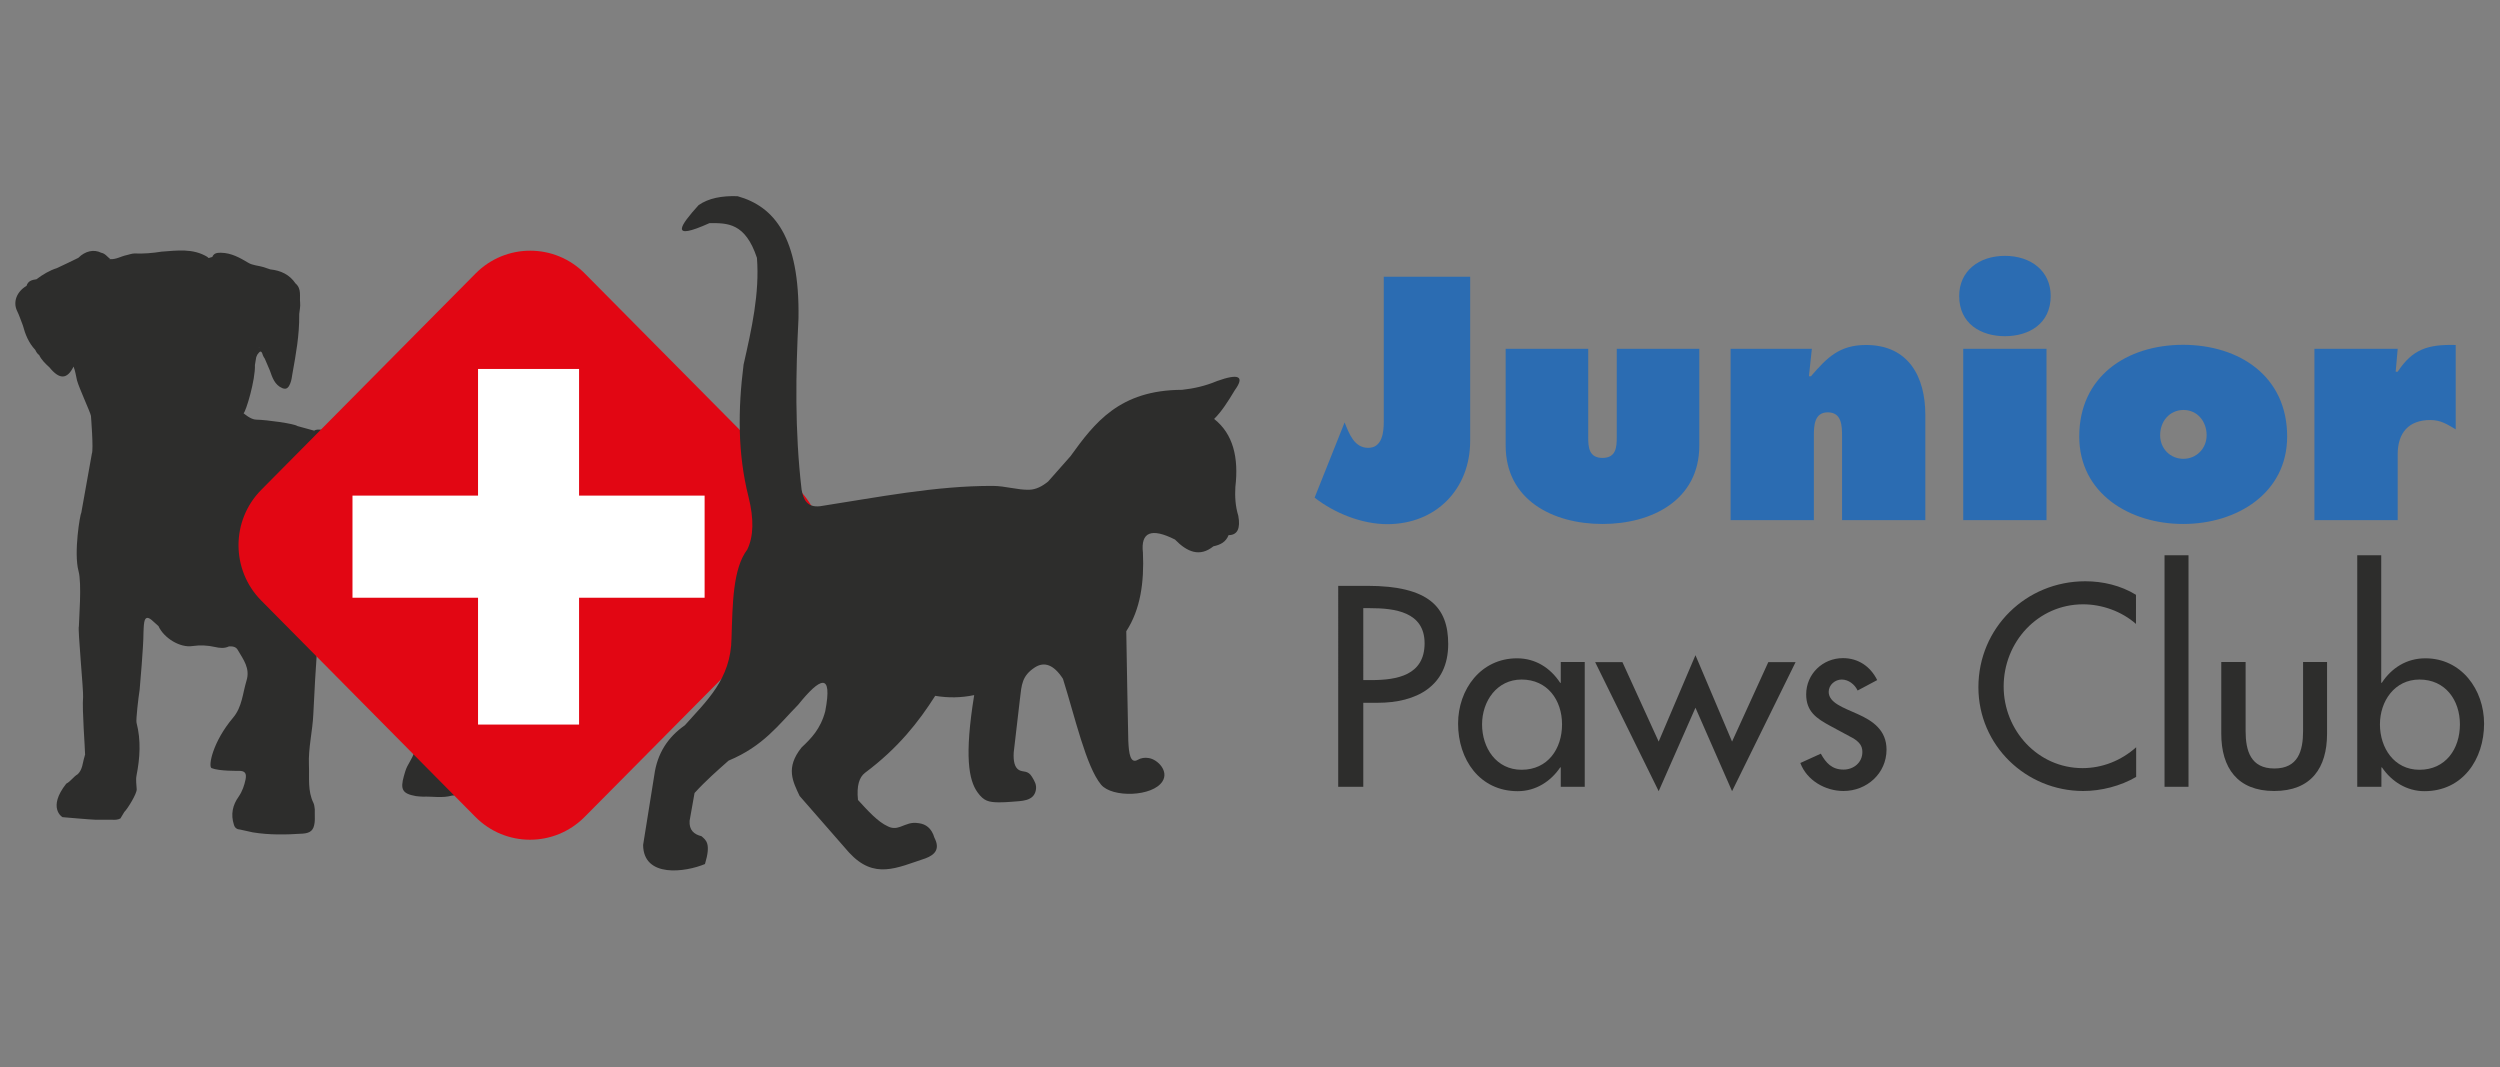 <?xml version="1.0" encoding="utf-8"?>
<!-- Generator: Adobe Illustrator 24.0.0, SVG Export Plug-In . SVG Version: 6.00 Build 0)  -->
<svg version="1.1" id="Layer_1" xmlns="http://www.w3.org/2000/svg" xmlns:xlink="http://www.w3.org/1999/xlink" x="0px" y="0px"
	 viewBox="0 0 1366 583" style="enable-background:new 0 0 1366 583;" xml:space="preserve">
<rect x="0" y="0" width="1366" height="583" fill="#808080" stroke="none"/>
<style type="text/css">
	.st0{fill:none;}
	.st1{fill:#2D2D2C;}
	.st2{fill:#2B6CB2;}
	.st3{fill:#E20613;}
	.st4{fill:#FFFFFF;}
	.st5{fill-rule:evenodd;clip-rule:evenodd;fill:#2D2D2C;}
</style>
<title>Artboard 1</title>
<g>
	<g>
		<path class="st0" d="M60.2,142.1c0.1,0,0.1,0.1,0.2,0.1c0.1-0.1,0.1-0.2,0.2-0.3C60.4,141.9,60.3,142,60.2,142.1L60.2,142.1z"/>
		<path class="st0" d="M29.5,445.7c0.2-0.3,4.5,0.3,4.7,0C33.9,446,29.7,445.4,29.5,445.7z"/>
		<path class="st0" d="M172.1,236c0-0.1-0.1-0.2-0.1-0.3l-0.1,0.3C171.9,236,172,236,172.1,236z"/>
		<path class="st0" d="M141.6,189.9c-0.1,0-0.1,0.1-0.2,0.1c0.1,0,0.1,0.1,0.2,0.1C141.5,190.1,141.5,190,141.6,189.9z"/>
		<path class="st0" d="M132.2,448.7c0,0,0-0.1,0-0.1C132.3,448.6,132.3,448.6,132.2,448.7C132.2,448.7,132.2,448.7,132.2,448.7z"/>
		<polygon class="st0" points="77.6,345.8 77.6,345.8 77.6,345.8 77.6,345.8 		"/>
		<path class="st0" d="M130.5,144.8C130.5,144.8,130.5,144.8,130.5,144.8C130.5,144.8,130.5,144.8,130.5,144.8
			C130.5,144.8,130.5,144.8,130.5,144.8z"/>
		<path class="st0" d="M103,192.1C103,192.1,103,192.1,103,192.1C103,192.1,103,192,103,192.1C103,192,103,192.1,103,192.1z"/>
		<path class="st1" d="M44.4,280.3c-0.6,0.4-4.2,21.7-1.5,31.7c1.9,6.8,0.2,26.9,0.2,30.2h0c-0.7,1.3,2.6,35.7,2.3,38.6
			c-0.6,7.2,1.1,28.2,1.1,31.7c-0.2,0.3-0.3,0.6-0.3,0.9c-1.1,3.3-1,7-3.7,9.6v0c-2.4,1.4-3.8,3.9-6.3,5.2
			c-10.4,13.2-2.2,18.3-2,18.3c0,0,16.1,1.4,17.9,1.4v0c0,0,0,0,0,0c3,0,6,0,8.9,0c1.7,0.1,3.3,0.1,4.8-0.7c0,0,0,0,0,0
			c0.7-1.2,1.4-2.3,2.1-3.5c0,0,0,0,0,0h0c2-2,6.9-10.1,6.8-12.4c-0.1-2.5-0.6-5.1-0.1-7.6c1.9-9.6,2.5-19.2,0-28.8
			c-0.4-1.5,1-13.6,1.7-18c0.2-2.6,2.1-23.4,2.1-31.3c0.1-1.8,0.1-3.7,0.4-5.5c0.5-2.8,1.7-3.2,4-1.4c1.3,1.1,2.6,2.3,3.8,3.4
			c0,0,0,0,0,0c2.9,6.5,11.8,12,18.6,10.9c4.2-0.6,8.2-0.4,12.2,0.5c2.6,0.6,5.2,0.9,7.7-0.3c1.9-0.1,3.8,0.1,4.8,1.9
			c3,5.2,6.9,10,4.8,16.8c-2.1,6.9-2.4,14.4-7.3,20.2c-11.4,13.5-13.7,26.8-11.8,27.6c4.1,1.7,14.6,1.5,15.1,1.5
			c3.2,0,4.1,1.4,3.5,4.6c-0.7,3.4-1.8,6.6-3.8,9.5c-3.3,4.6-4.4,9.7-2.6,15.3c0.5,1.8,1.7,2.6,3.5,2.7c1.4,0.3,2.7,0.6,4.1,0.9h0
			c0,0,0,0,0,0c0.9,0.2,1.8,0.4,2.7,0.6c9.1,1.5,18.2,1.3,27.3,0.7c4.2-0.3,6-1.8,6.5-6c0.2-1.5,0.1-3,0.1-4.5c0-0.5,0-0.9,0-1.4
			c0-0.5,0-0.9,0-1.4c-0.2-1.1-0.2-2.4-0.7-3.4c-3.3-6.6-2.2-13.9-2.5-20.8c-0.4-9.3,2-18.5,2.4-27.8c0.6-12.6,1.3-25.2,2.2-37.7
			c0.4-4.9,0.4-10.5,6-12.9c0.3-0.1,0.5-0.1,0.7-0.3c1.4-1,2.8-1.8,4.5-2.3c2.5-0.7,4.9-1.7,6.6-4c7.1-2.3,7.1-2.2,10.7,4.1
			c0.4,0.8,1.1,1.4,1.7,2.1l0,0c1.8,3.8,20.8,31,24.1,52.9c0.9,6.2,0.3,12.4-1.3,18.6c-1,4-3.8,6.9-4.9,10.6
			c-0.3,0.9-0.5,1.8-0.8,2.7c-2.1,7.4-0.8,9.7,6.6,11c1.2,0.2,2.5,0.2,3.8,0.3c0,0,0,0,0,0c0,0,0,0,0,0c5.3-0.2,10.7,0.9,15.9-0.6
			c0,0,0,0,0,0c1.4,0.1,2.4-0.5,3.3-1.5c0,0,0,0,0,0c2.7-1.6,0.8-4.2,1.4-6.2c-0.1-8.1-2.3-15.9-2.4-24.1
			c-0.1-11.2-0.2-22.4-0.4-33.7c0-0.9,0-1.9,0-2.8c-0.3-4.7-1.8-8.9-4.8-12.5l0,0c-0.5-4.7-1-9.4-1.7-14c-0.5-3.7,0.8-7.7-1.8-11v0
			c-0.1-1.7,0.3-3.6-1.4-4.9c0-0.2,0-0.5,0-0.7c0.1-3-1.4-5.5-2.6-8.1c-1.9-4.1-4.7-7.7-5.8-12.1c-3.1-12.1-4.3-24.7-10.6-36
			c-2.7-4.8-5.7-9.4-8.6-14.1c0-0.7,0-1.4,0-2.1c0.7-0.9,18.9-19.6,51.7-32.7c8.1-0.9,16-3,24.1-3.5c1.9,0.1,3.9,0.3,5.8,0.2
			c5.3-0.1,10.1-1.4,14-5.3c1.6-1.7,1.4-2.8-0.6-4.1c-6.7-4.4-14.3-6-22.1-6.8c-9.6-0.9-19.2,0.6-28.8,1.5c-3.9,0.4-8,0.5-11.8,1.9
			c-4,1.5-64.6,32.9-68.6,32.7c-1.2-0.1-2.5-0.2-3.7,0.5c0,0.1,0.1,0.2,0.1,0.3c-0.1,0-0.1,0-0.2,0l0.1-0.3c-3-0.8-6.1-1.7-9.1-2.5
			c-1.6-1.3-16.7-3.4-22.5-3.5c-3,0-6.9-3.5-6.9-3.5c1.3-0.9,6.5-18.3,6.2-26.4c0.2-1.4,0.5-2.8,0.7-4.2c0.2-0.5,0.4-1,0.6-1.4
			c1.1-1.4,2.1-3.1,3,0.2c0.2,0.7,0.7,1.4,1.1,2c0.9,2.1,1.8,4.2,2.7,6.3c1.4,3.9,2.6,8,6.9,9.8v0c2.6,1.1,3.6-0.9,4.3-2.6
			c0.7-1.7,0.9-3.6,1.2-5.4c1.9-10.5,3.8-21,3.7-31.8c0-0.2,0-0.5,0-0.7c0.2-2.1,0.7-4.1,0.5-6.1c-0.4-3.6,0.9-7.7-2.5-10.6
			c0,0,0,0,0,0c-3.3-4.9-8.1-7.1-13.8-7.7c0,0,0,0,0,0c-1.3-0.4-2.6-0.9-3.9-1.3c-2.7-0.8-5.8-0.9-8.1-2.3c-4.7-2.8-9.3-5.4-15-5.5
			c-2.2,0-3.8,0.2-4.7,2.3h0c-0.7,0.2-1.3,0.4-2,0.6c-0.3-0.2-0.5-0.5-0.8-0.7c-7.9-4.7-16.4-3.4-24.9-2.8c-4.9,0.8-9.8,1.2-14.8,1
			c-1.4,0-2.9,0.6-4.3,0.9c-3,0.6-5.7,2.4-8.9,2.2c-0.1,0.1-0.2,0.2-0.2,0.3c-0.1,0-0.1-0.1-0.2-0.1h0c0.1-0.1,0.3-0.1,0.4-0.2
			c-1.6-1.2-2.8-3.1-5-3.5c-4-2-8.7-1-12.5,2.8h0c-3.9,1.9-7.8,3.8-11.7,5.6c-4.1,1.3-7.7,3.5-11.2,6.1c0,0,0,0,0,0
			c-2.4,0.3-4.6,0.9-5.4,3.6c-5.3,3.1-7.5,8.7-5.2,13.6c1.3,2.6,2.1,5.3,3.2,8c1.3,4.9,3.2,9.6,6.8,13.4c0.5,1.1,1.1,2.1,2.1,2.8
			c1.3,2.7,3.4,4.7,5.6,6.7c5.5,6.8,9.7,6.7,13.2-0.4c1,2.5,1.3,5.1,1.9,7.6c1.2,4.3,7.2,17.2,7.6,19.3c0,0,1.5,18.5,0.5,20.7
			 M141.6,189.9c0,0.1,0,0.1,0,0.2c-0.1,0-0.1,0-0.2-0.1C141.4,190,141.5,190,141.6,189.9z M77.6,345.8
			C77.6,345.8,77.6,345.8,77.6,345.8C77.6,345.8,77.6,345.8,77.6,345.8C77.6,345.8,77.6,345.8,77.6,345.8L77.6,345.8z M103,192.1
			C103,192.1,103,192,103,192.1C103,192,103,192.1,103,192.1C103,192.1,103,192.1,103,192.1z M130.5,144.8
			C130.5,144.8,130.5,144.8,130.5,144.8C130.5,144.8,130.5,144.8,130.5,144.8C130.5,144.8,130.5,144.8,130.5,144.8z M132.2,448.7
			C132.2,448.7,132.2,448.7,132.2,448.7c0,0,0-0.1,0-0.1C132.3,448.6,132.3,448.6,132.2,448.7z"/>
	</g>
	<g>
		<path class="st2" d="M803.3,151.3v89.6c0,26.4-18.7,45.5-45.3,45.5c-13.8,0-28.9-6-39.7-14.5l16.4-41.1
			c2.5,6.3,5.3,13.9,12.9,13.9c7.8,0,8.5-8.8,8.5-14.5v-79H803.3z"/>
		<path class="st2" d="M867.8,190.6v48.3c0,5.5,0.4,11.3,7.8,11.3s7.8-5.8,7.8-11.3v-48.3h45.1v52.9c0,29.6-25.7,42.8-52.9,42.8
			s-52.9-13.2-52.9-42.8v-52.9H867.8z"/>
		<path class="st2" d="M988.4,205.6h1.1c8.8-10.2,15.5-17.1,30.1-17.1c23.3,0,32.4,17.5,32.4,38.1v57.6h-45.5v-45.7
			c0-5.5,0-13.2-7.8-13.2c-7.6,0-7.6,7.8-7.6,13.2v45.7h-45.5v-93.6h44.4L988.4,205.6z"/>
		<path class="st2" d="M1120.5,161.7c0,15.3-12,22-25,22c-13,0-25-6.7-25-22c0-13.6,10.8-21.9,25-21.9
			C1109.7,139.8,1120.5,148.1,1120.5,161.7z M1072.7,190.6h45.5v93.6h-45.5V190.6z"/>
		<path class="st2" d="M1249.7,238.5c0,31-27.5,47.8-56.8,47.8c-29.3,0-56.8-16.7-56.8-47.8c0-32.8,25.9-50.1,56.8-50.1
			C1223.8,188.5,1249.7,205.7,1249.7,238.5z M1180.3,237.8c0,7.4,5.6,12.9,12.7,12.9c7,0,12.7-5.5,12.7-12.9
			c0-7.6-5.1-13.8-12.7-13.8C1185.4,224.1,1180.3,230.2,1180.3,237.8z"/>
		<path class="st2" d="M1341.8,234.6c-4.8-2.8-8.1-5.1-13.9-5.1c-11.8,0-17.8,7-17.8,18.7v36h-45.5v-93.6h45.5l-1.1,12.5h1.1
			c8.1-12.3,16.4-15,31.7-14.6V234.6z"/>
		<path class="st1" d="M744.9,429.9h-13.7V320.1H747c33.8,0,44.3,11.7,44.3,31.8c0,23.2-17.6,32.1-38.5,32.1h-7.9V429.9z
			 M744.9,371.6h4.4c14,0,29.1-2.6,29.1-20.1c0-17.2-16.3-19.2-29.9-19.2h-3.6V371.6z"/>
		<path class="st1" d="M865.9,429.9h-13.1v-10.6h-0.3c-5.2,7.7-13.4,13-23.2,13c-20.8,0-32.6-17.3-32.6-36.9
			c0-18.7,12.4-35.7,32.2-35.7c10.1,0,18.2,5.2,23.6,13.4h0.3v-11.4h13.1V429.9z M853.5,395.8c0-13.3-8-24.5-22.1-24.5
			c-13.5,0-21.6,11.8-21.6,24.5c0,12.8,7.7,24.8,21.6,24.8C845.7,420.6,853.5,409.2,853.5,395.8z"/>
		<path class="st1" d="M906.3,405.2l20.1-47.2l20,47.2l19.8-43.4h14.9l-34.7,70.5l-20-45.6l-20.1,45.6l-34.7-70.5h14.9L906.3,405.2z
			"/>
		<path class="st1" d="M1015,377.3c-1.6-3.4-5-6-8.7-6c-3.6,0-7.1,2.9-7.1,6.7c0,6,7.9,8.6,15.9,12.2c8,3.6,15.7,8.6,15.7,19.4
			c0,13-10.8,22.6-23.5,22.6c-9.9,0-20-5.7-23.6-15.3l11.2-5.1c2.8,5.1,6.1,8.7,12.4,8.7c5.5,0,10.3-3.8,10.3-9.6
			c0-3.6-1.8-5.4-4.8-7.4l-12.8-6.9c-7.6-4.1-13.1-7.9-13.1-17.2c0-11.1,9-19.8,20.1-19.8c8.3,0,15,4.5,18.7,12L1015,377.3z"/>
		<path class="st1" d="M1167.2,341c-7.9-7-18.7-10.8-29-10.8c-24.6,0-43.4,20.5-43.4,44.9c0,24,18.7,44.6,43.1,44.6
			c10.8,0,21.1-4.1,29.3-11.4v16.2c-8.5,5-19.2,7.7-28.9,7.7c-31.3,0-57.3-24.9-57.3-56.7c0-32.5,26.1-57.9,58.4-57.9
			c9.6,0,19.4,2.3,27.7,7.4V341z"/>
		<path class="st1" d="M1195.8,429.9h-13.1V303.4h13.1V429.9z"/>
		<path class="st1" d="M1227,361.7v37.7c0,10.9,2.8,20.5,15.7,20.5c13,0,15.7-9.6,15.7-20.5v-37.7h13.1v39.2
			c0,18.7-8.7,31.3-28.9,31.3c-20.1,0-28.9-12.7-28.9-31.3v-39.2H1227z"/>
		<path class="st1" d="M1288,303.4h13.1v69.7h0.3c5.4-8.2,13.6-13.4,23.8-13.4c19.7,0,32.1,17.1,32.1,35.7
			c0,19.5-11.7,36.9-32.6,36.9c-9.6,0-17.9-5.2-23.2-13h-0.3v10.6H1288V303.4z M1344.1,395.8c0-13.3-8-24.5-22.1-24.5
			c-13.6,0-21.6,11.8-21.6,24.5c0,12.8,7.7,24.8,21.6,24.8C1336.3,420.6,1344.1,409.2,1344.1,395.8z"/>
	</g>
	<g>
		<path class="st3" d="M259.7,446.3L142.7,328.1c-16.5-16.7-16.5-43.7,0-60.4l117.1-118.2c16.5-16.7,43.3-16.7,59.8,0l117.1,118.2
			c16.5,16.7,16.5,43.7,0,60.4L319.5,446.3C303,463,276.2,463,259.7,446.3z"/>
		<polygon class="st4" points="385,270.8 316.4,270.8 316.4,201.6 261.2,201.6 261.2,270.8 192.6,270.8 192.6,326.6 261.2,326.6 
			261.2,395.9 316.4,395.9 316.4,326.6 385,326.6 		"/>
	</g>
	<path class="st5" d="M671.3,292.4c4.8,0,6.6-3.6,5.3-10.6c-1.6-5.2-1.9-10.5-1.6-15.7c1.9-16.1-1.2-29-11.6-37.2
		c4.1-4,7.7-9.7,11.3-15.7c5.5-7.6,2.3-9.3-9.7-5c-6.4,2.7-12.7,4.1-19.1,4.8c-34.2,0.1-47.8,18-61,36.3c-4.1,4.6-8.2,9.2-12.2,13.8
		c-3.2,2.6-6.6,4.4-10.3,4.5c-6.2,0.2-13.2-2.1-19.9-2.1c-31.2-0.1-62.8,6.2-94.4,11.1c-7.2,0.8-9.1-3.7-10.1-9
		c-3.8-32.8-3.2-63.4-1.7-93.7c0.7-44.4-13.3-61.1-33.3-66.7c-8.6-0.3-15.9,1.1-21.3,4.9c-10.1,11.2-16.2,19.8,6,9.8
		c9.7,0,19.5-0.3,25.9,19c1.5,19.4-2.9,38.9-7.3,58.3c-3.1,24.4-3.3,48.6,2.7,72.3c3,12,2.8,21.6-0.7,28.8
		c-7.9,10.4-8,29.7-8.6,48.5c-0.3,22.4-13.8,34.3-25.5,47.5c-9.3,6.5-15.1,15.4-16.7,27.3c-2,12.7-4.1,25.4-6.1,38.1
		c0.2,18.1,23.1,14.9,33.8,10.4c3.4-11.3,0.6-13-1.9-15.2c-4.1-1-6.8-3.3-6.5-8.4c0.9-5.1,1.8-10.2,2.7-15.2
		c6.2-6.8,12.4-12.2,18.6-17.7c19-7.9,27.3-19.6,38-30.5c12-14.9,19-18.3,14.8,3.6c-2.6,9.7-7.7,14.8-12.9,19.7
		c-9,11.2-4.7,18.7-1.1,26.5c9,10.3,18,20.6,27,30.9c13.8,15,26,8.4,41.8,3.2c5.3-2,8-5.2,4.9-11.2c-1.6-5.4-4.8-7.5-8.5-8
		c-4.5-0.7-6.4,0.6-10.3,2c-2.2,0.8-4.4,0.9-6.7-0.3c-5.4-2.4-10.9-8.5-16.3-14.4c-0.8-7.8,0.7-12.4,3.8-14.8
		c18.2-13.6,29.3-27.8,38.4-42.1c7.1,1.2,14.2,1.1,21.3-0.4c-5.4,33.3-3,46.4,1.8,53.1c3.5,4.9,6.2,5.4,11.6,5.5
		c2.3,0,4.6-0.1,6.9-0.3c5.4-0.5,12.2-0.1,13.4-6.4c0.5-2.9-0.6-4.7-2.1-7.2c-2.2-3.8-4.9-2.4-7.2-3.8c-2.3-1.4-3.1-4.8-2.8-9.6
		c1.1-9.7,2.3-19.5,3.4-29.2c0.9-7.8,1.1-12.6,8.1-17.2c5.1-3.3,10.3-1.7,15.4,6.2c6.7,21.3,12.6,47.8,20.8,57.8
		c6,7.3,28.3,6.7,33.6-1.8c3.5-5.5-2.5-11.9-7.5-12.7c-2.3-0.4-4.3,0-5.9,0.9c-4.2,2.5-5-3.4-5.3-10.4c-0.4-19.9-0.8-39.9-1.1-59.8
		c7.8-12,9.8-26.8,9.1-42.9c-1.3-11.3,4.6-13.7,17.5-7.2c6.7,6.9,13.6,9.7,21,3.7C666.8,297.7,669.8,296.2,671.3,292.4L671.3,292.4z
		"/>
</g>
</svg>
